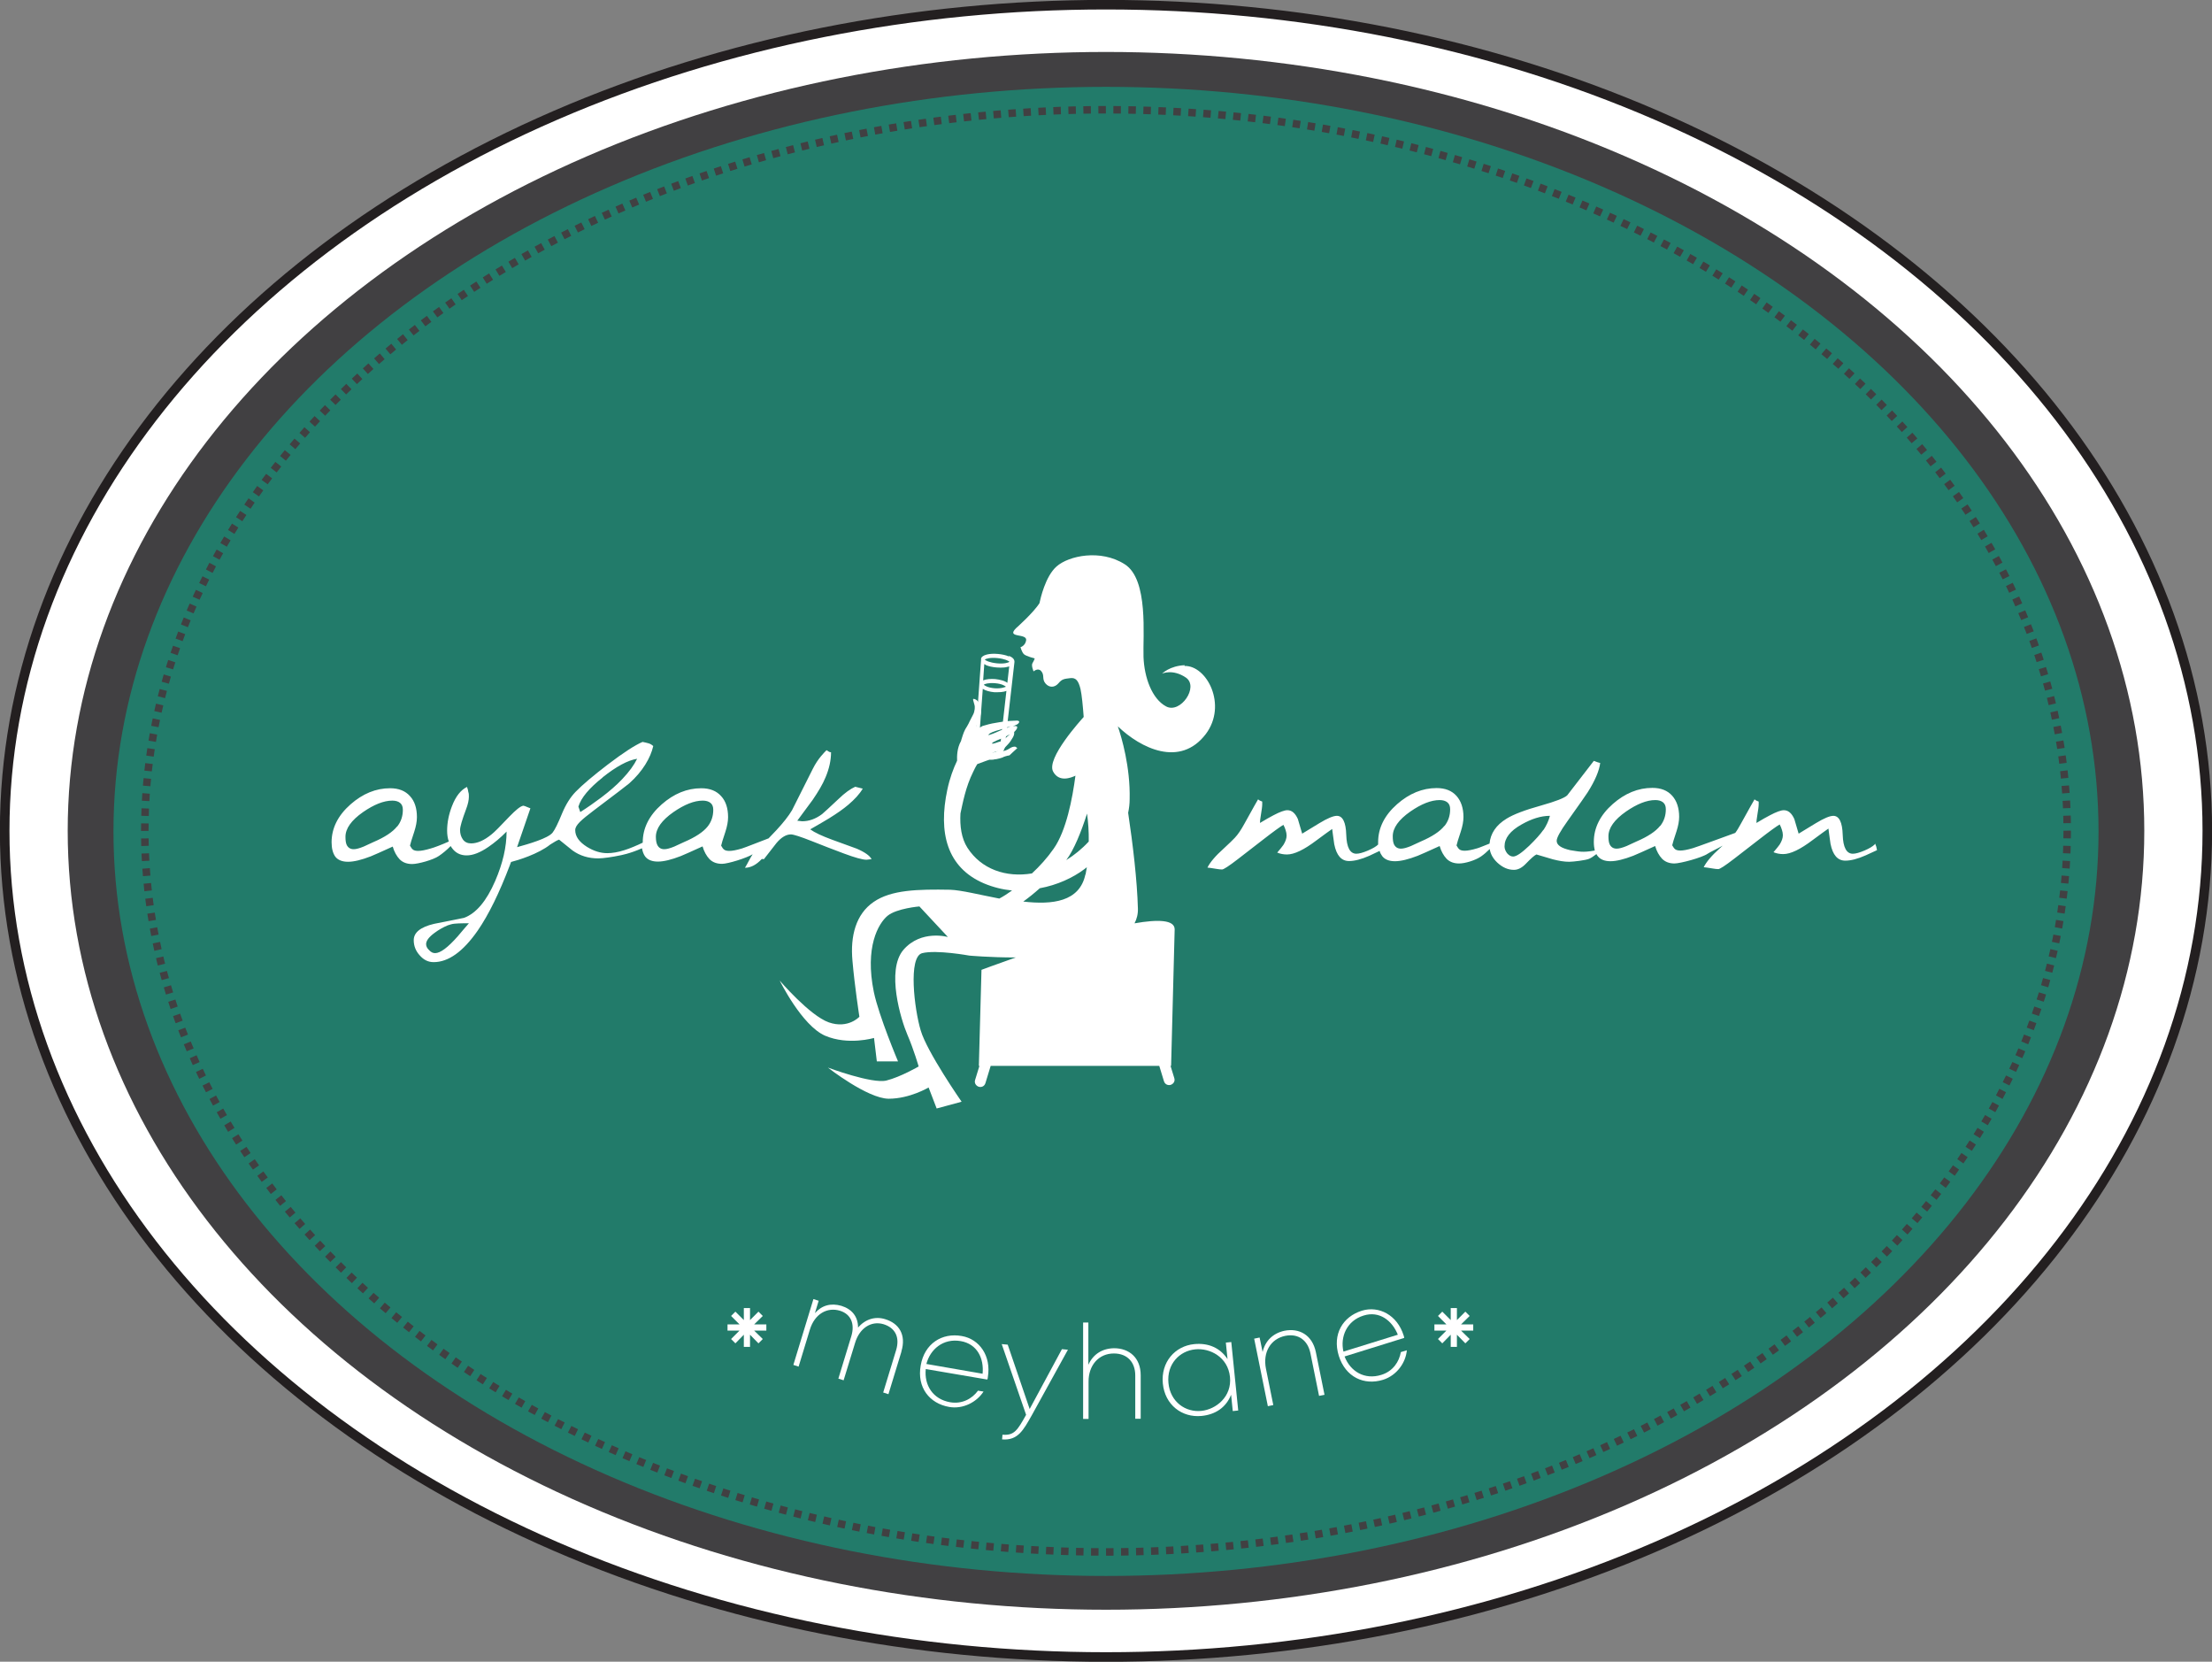 <?xml version="1.0" encoding="UTF-8"?>
<svg id="Layer_2" data-name="Layer 2" xmlns="http://www.w3.org/2000/svg" viewBox="0 0 117.94 88.58">
  <rect x="0" y="0" width="117.94" height="88.58" fill="#808080" stroke="none"/>
  <defs>
    <style>
      .cls-1 {
        stroke: #231f20;
        stroke-width: .51px;
      }

      .cls-1, .cls-2 {
        stroke-miterlimit: 10;
      }

      .cls-1, .cls-3 {
        fill: #fff;
      }

      .cls-2 {
        fill: none;
        stroke: #414042;
        stroke-dasharray: 0 0 .4 .4;
        stroke-width: .4px;
      }

      .cls-4 {
        fill: #414042;
      }

      .cls-4, .cls-5, .cls-3 {
        stroke-width: 0px;
      }

      .cls-5 {
        fill: #227b6a;
      }
    </style>
  </defs>
  <g id="yazılar">
    <g>
      <ellipse class="cls-1" cx="58.97" cy="44.29" rx="58.72" ry="44.04"/>
      <ellipse class="cls-4" cx="58.97" cy="44.29" rx="55.36" ry="41.52"/>
      <ellipse class="cls-5" cx="58.97" cy="44.32" rx="52.92" ry="39.69"/>
      <ellipse class="cls-2" cx="58.97" cy="44.29" rx="51.25" ry="38.44"/>
      <g>
        <path class="cls-3" d="m53.78,34.99c-.15-.07-.36-.11-.57-.13h0c-.22-.02-.43-.01-.59.03-.2.05-.28.13-.31.2,0,0,0,0,0,.01,0,0,0,0,0,0,0,.01,0,.03,0,.04,0,0,0,.01,0,.02l-.33,4.54c-.01.16.06.31.21.43.14.11.32.18.53.2.04,0,.07,0,.11,0,.16,0,.32-.04.45-.11.17-.09.27-.23.29-.39,0-.06.52-4.5.52-4.55,0-.08-.03-.21-.28-.31Zm-.6.09c.39.04.61.15.64.2-.04.04-.27.12-.67.08-.39-.04-.61-.15-.64-.2.04-.04.27-.12.67-.08Zm-.62.37c.15.07.35.11.57.13.08,0,.15.01.22.01.13,0,.26-.01.36-.04.04,0,.07-.02.1-.03-.02.21-.06.52-.1.88-.14-.11-.39-.17-.64-.2-.24-.02-.49,0-.65.07l.06-.87s.05.02.07.04Zm1.07,1.16s-.24.11-.6.08c-.36-.03-.55-.15-.57-.19.03-.04.24-.11.6-.08.36.03.55.15.57.19Zm-.31,3.22c-.01.11-.11.18-.17.22-.12.06-.27.09-.43.08-.16-.01-.31-.07-.41-.15-.05-.04-.14-.13-.13-.25l.22-3.01c.15.1.38.16.61.18.07,0,.13,0,.19,0,.12,0,.24-.01.33-.03.05-.01.09-.03.13-.04-.15,1.32-.34,2.99-.34,3.01Z"/>
        <g>
          <path class="cls-3" d="m63.17,35.46c-.8.03-1.21.45-1.21.45,0,0,.56-.27,1.27.21.71.49-.29,1.94-1.05,1.54-.76-.4-1.17-1.55-1.21-2.64-.04-1.1.28-4.13-1-4.94-1.28-.82-2.99-.46-3.64.12-.6.53-.86,1.74-.9,1.92v.02c-.31.51-1.26,1.35-1.26,1.35-.55.55.63.24.54.66-.06.29-.3.35-.3.35,0,0,.07.26.18.37.11.11.58.23.58.23,0,0-.04.12-.12.25-.08.13.06.44.06.44,0,0,.23-.21.4-.02.2.22.03.42.23.66.2.24.49.23.69,0,.2-.24.31-.24.63-.28.3-.04.44.13.55.58.07.3.13.95.17,1.49-.14.16-2.01,2.21-1.63,2.91.31.58.94.34,1.19.22-.16,1.22-.49,2.94-1.16,3.89-.34.49-.75.94-1.16,1.32-1.38.23-2.7-.22-3.44-1.37-.32-.5-.41-1.16-.37-1.83.12-.54.27-1.4.68-2.22.04-.09.15-.31.22-.41.17-.06.33-.12.49-.18.05-.02.1-.03.15-.05,0,0,.02,0,.02,0,.02,0,.05,0,.08,0,.09,0,.15-.01.17-.02.06,0,.15-.02.27-.05.03,0,.06-.02.09-.03,0,0,0,0,0,0,0,0,0,0,0,0,0,0,.01,0,.02,0,.03-.01.08-.03.11-.05,0,0,0,0,0,0,.07-.03.12-.04.23-.07,0,0,.02,0,.03,0,.02,0,.04-.02.06-.02.14-.14.24-.22.29-.27,0,0,.09-.08.12-.11,0,0-.08-.07-.12-.08-.1,0-.19.03-.28.09-.07.05-.15.09-.24.12,0,0-.13.03-.35.08-.09.02-.18.05-.28.04-.02,0-.04,0-.06,0,0,0,0,0,0,0,.01,0,.03-.02.04-.02.09-.02.18-.05.26-.07.11-.03.16-.04.23-.07.06-.03.1-.07.13-.1,0,0,0,0,0,0,0,0,0-.01.01-.02.05-.05.1-.11.15-.16.11-.11.2-.25.28-.39.04-.08.08-.17.06-.27.01-.02.04-.05.07-.08.06-.07.08-.1.09-.14,0-.01.01-.06-.01-.09,0,0,0,0-.01,0-.07-.04-.21,0-.21,0,0,0,.09-.04.18-.08.03-.01.07-.03.11-.07.05-.05.05-.08.05-.09,0,0,0-.02-.01-.03-.04-.05-.16-.04-.27-.03-.15,0-.32.02-.32.02-.1.01-.08,0-.2.02-.12.02-.26.04-.26.04-.4.07-.42.07-.57.11-.07.02-.18.05-.32.09,0,0,0,0,0,0-.05.03-.1.06-.16.09-.05,0-.09.02-.14.03-.01-.06-.02-.11-.02-.15.1-.18.21-.44.23-.71,0-.03,0-.09,0-.18-.03-.18-.13-.39-.23-.46,0,0-.14-.1-.19-.05,0,.07.08.29.08.32,0,0,.02.09.01.14,0,.01,0,.02,0,.03,0,0,0,.01,0,.03-.02.1-.03.2-.08.29-.06.12-.12.23-.18.35-.05.1-.09.2-.15.29-.14.2-.21.41-.28.64-.01.04-.03.08-.04.14-.22.38-.22.84-.21,1.05-.2.42-.39.93-.52,1.54-.49,2.29-.03,4.15,1.95,5,.5.21,1,.33,1.5.38-.24.17-.47.32-.68.43-1.05-.2-2.02-.45-2.62-.47-1.72-.03-3.14,0-4.08.65-.95.65-1.25,1.82-1.13,3.13.11,1.31.37,2.99.37,2.99,0,0-.6.66-1.63.3-1.02-.36-2.62-2.23-2.62-2.23,0,0,1.18,2.4,2.42,2.94,1.24.53,2.61.12,2.61.12l.15,1.25h1.13s-1.02-2.41-1.29-3.7c-.49-2.39.24-3.65.73-4.06.49-.4,1.7-.5,1.7-.5l1.52,1.63s-1.42-.41-2.37.68c-.94,1.1-.13,3.74.21,4.53.34.79.6,1.69.6,1.69,0,0-.96.56-1.72.75-.76.19-3.12-.69-3.12-.69,0,0,2.11,1.65,3.24,1.66,1.13,0,2.13-.6,2.13-.6l.43,1.12,1.33-.36s-1.85-2.66-2.18-3.8c-.34-1.13-.68-3.93.08-4.12.76-.19,2.51.13,2.51.13,0,0,1.07.1,2.48.1-1.09.38-1.83.66-1.83.66l-.14,5.12h.03c-.07.24-.15.49-.23.75-.06.18.07.32.19.36.12.04.3,0,.36-.19.1-.33.19-.64.28-.92h8.99c.08.25.16.52.25.82.06.18.23.23.36.19.12-.04.25-.17.19-.36-.07-.23-.14-.45-.2-.65h.03l.19-7.28c0-.51-.89-.54-2.14-.32.12-.23.19-.49.18-.79-.04-1.5-.27-3.43-.52-5.1.05-.24.08-.48.08-.73.04-1.71-.43-3.3-.63-3.88,1.22,1.17,3.32,2.21,4.69.41,1.16-1.54.06-3.67-1.14-3.63Zm-9.62,3.93c-.05.06-.03,0-.06.03,0,0-.05.07-.13.1-.08.02-.15.04-.23.07-.06.02-.12.04-.18.05-.02,0-.05.01-.06-.01,0,0,.02-.03.03-.04.04-.03.08-.05.13-.07.12-.06.11-.06.3-.13.05-.02.1-.03.13-.04.13-.08.36-.21.36-.2,0,0-.24.2-.29.26Zm-.82-.26c.11-.08.24-.13.37-.17.08-.02.16-.05.25-.07,0,0,.53-.18.53-.18,0,.02-.52.22-.54.23-.18.08-.35.16-.54.22-.03.01-.07.02-.1.03,0,0,0,0,0-.01.01-.02.02-.03.04-.05Zm5.14,7.49c-.31,1.45-1.75,1.62-3.31,1.44.29-.21.59-.45.88-.71.93-.17,1.77-.56,2.38-1.02l.13-.1c-.02.13-.05.26-.07.39Zm-1.02-.77c.41-.54.8-1.51,1.11-2.48.06.45.1.95.09,1.49-.37.4-.78.73-1.2.99Z"/>
          <g>
            <path class="cls-3" d="m99.96,45.01c-.11.11-.29.22-.55.33-.26.11-.47.17-.62.17-.34,0-.52-.34-.54-1.01-.02-.67-.19-1.01-.5-1.01-.19,0-.5.13-.93.39-.59.36-.9.55-.92.56-.14-.48-.22-.74-.23-.78-.14-.31-.32-.47-.56-.47-.15,0-.4.09-.74.27-.18.09-.42.23-.72.41,0-.08.01-.2.04-.37.05-.3.08-.51.08-.62v-.15s-.08-.03-.12-.05c-.04-.02-.07-.04-.1-.07-.02.02-.26.46-.74,1.32-.1.18-.19.34-.29.47-.64.23-2.07.76-2.25.81-.3.09-.52.13-.67.13-.12,0-.21-.02-.27-.06-.06-.04-.11-.11-.17-.22.02-.09.09-.34.23-.75.09-.28.14-.54.14-.77,0-.47-.13-.85-.37-1.12-.25-.28-.6-.42-1.06-.42-.76,0-1.46.29-2.11.86-.67.59-1.01,1.27-1.01,2.02,0,.17.02.32.05.46-.67.12-.84.05-1.31-.02-.48-.11-.72-.27-.72-.5,0-.16.19-.51.57-1.04.66-.93,1.02-1.44,1.08-1.54.4-.63.62-1.16.67-1.57-.03,0-.08-.02-.15-.04l-.19-.07-1.42,1.84c-.15.14-.61.32-1.39.54-.86.24-1.47.47-1.84.7-.56.34-.86.79-.91,1.33-.24.09-.51.21-.65.25-.3.09-.52.13-.67.13-.12,0-.21-.02-.27-.06-.06-.04-.11-.11-.17-.22.02-.09.09-.34.23-.75.09-.28.14-.54.14-.77,0-.47-.13-.85-.37-1.12-.25-.28-.6-.42-1.06-.42-.76,0-1.46.29-2.11.86-.67.59-1.01,1.27-1.01,2.02,0,.04,0,.09,0,.13-.11.11-.29.21-.54.32-.26.11-.47.17-.62.17-.34,0-.52-.34-.54-1.01-.02-.67-.19-1.01-.5-1.01-.19,0-.5.13-.93.39-.59.36-.9.55-.92.56-.14-.48-.22-.74-.23-.78-.14-.31-.32-.47-.56-.47-.15,0-.4.09-.74.27-.18.09-.42.23-.72.41,0-.08.01-.2.04-.37.05-.3.08-.51.08-.62v-.15s-.08-.03-.12-.05c-.04-.02-.07-.04-.1-.07-.02.02-.26.46-.74,1.32-.17.31-.33.55-.5.73-.1.11-.3.3-.59.57-.45.4-.74.75-.87,1.02.07,0,.23.03.49.07.12.02.21.03.29.03s.36-.18.84-.55l1.37-1.06c.54-.42.89-.67,1.06-.77.05.09.09.19.12.29.03.09.05.19.05.28,0,.16-.06.32-.17.5-.06.09-.17.22-.33.41.17.07.34.1.52.1.39,0,.91-.25,1.57-.75.43-.32.71-.52.84-.61.02.14.05.41.11.81.12.6.38.9.79.9.29,0,.65-.09,1.08-.28l.55-.26c.03.11.08.2.14.28.14.18.37.27.68.27s.72-.1,1.21-.29c.17-.07.56-.24,1.17-.52.08.28.21.51.37.68.17.17.39.25.67.25.31,0,.85-.16,1.16-.37.16-.11.32-.25.47-.4.04.26.17.5.4.72.28.26.57.39.89.39.22,0,.43-.11.64-.33.27-.28.45-.44.56-.49l.88.26c.31.08.6.13.86.13.22,0,.89-.08,1.07-.16.1-.04.25-.14.39-.25.02.04.04.08.07.11.14.18.37.27.68.27s.72-.1,1.21-.29c.17-.07.56-.24,1.17-.52.08.28.21.51.37.68.17.17.39.25.66.25.31,0,1.47-.31,1.77-.52.15-.1.47-.24.8-.43l-.14.13c-.45.4-.74.75-.87,1.02.07,0,.23.03.49.07.12.02.21.03.29.03s.36-.18.84-.55l1.37-1.06c.54-.42.89-.67,1.06-.77.05.09.09.19.12.29.03.09.05.19.05.28,0,.16-.06.32-.17.5-.06.09-.17.22-.33.41.17.07.34.1.52.1.39,0,.91-.25,1.57-.75.43-.32.71-.52.84-.61.02.14.05.41.11.81.12.6.38.9.79.9.29,0,.65-.09,1.08-.28l.61-.28c-.02-.13-.05-.24-.1-.35m-22.97-.94c-.23.29-.65.57-1.26.83l-.52.24c-.22.09-.4.14-.53.14-.17,0-.29-.07-.37-.22-.05-.1-.07-.25-.07-.44,0-.44.31-.88.94-1.32.58-.4,1.1-.61,1.56-.61.17,0,.31.04.41.12.1.08.15.2.15.37,0,.34-.1.64-.3.89m5.27.21c-.16.23-.41.51-.76.85-.4.38-.68.57-.85.57-.12,0-.22-.06-.32-.17-.09-.12-.14-.24-.14-.37,0-.44.3-.83.91-1.17.53-.3,1.03-.46,1.51-.46-.07.27-.19.52-.34.75m6.21-.21c-.23.29-.65.57-1.26.83l-.52.24c-.22.09-.4.14-.53.14-.17,0-.29-.07-.37-.22-.05-.1-.07-.25-.07-.44,0-.44.31-.88.94-1.32.58-.4,1.1-.61,1.56-.61.17,0,.31.04.41.12.1.08.15.2.15.37,0,.34-.1.64-.3.89"/>
            <path class="cls-3" d="m40.73,45.8l.67-.86c.26-.31.52-.46.77-.46.14,0,.51.12,1.12.36.55.22,1.12.44,1.71.66.59.22.99.33,1.2.33l.27-.03c-.09-.18-.35-.37-.79-.56l-1.32-.48c-.54-.2-.93-.38-1.16-.55.44-.25.78-.45,1.01-.59.42-.26.76-.5,1.02-.72.34-.29.6-.57.77-.86l-.4-.1c-.25.11-.55.32-.9.66-.47.44-.76.71-.87.8-.35.26-.7.38-1.06.38l-.26-.03c.27-.37.55-.74.82-1.11.3-.44.54-.84.69-1.21.19-.45.29-.9.29-1.33-.03,0-.07,0-.13-.04l-.11-.07c-.12.12-.46.45-.73.99l-1.11,2.21c-.19.32-.47.67-.83,1.06-.14.15-.28.29-.42.44-.48.18-1.25.49-1.42.54-.3.09-.52.13-.67.13-.12,0-.21-.02-.27-.06-.06-.04-.11-.11-.17-.22.02-.09.09-.34.23-.75.09-.28.14-.54.14-.77,0-.47-.12-.85-.37-1.12-.25-.28-.6-.42-1.06-.42-.76,0-1.46.29-2.11.86-.67.59-1.01,1.27-1.01,2.02v.02c-.29.14-.71.32-.98.4-.34.11-.65.16-.91.16-.36,0-.72-.11-1.09-.34-.41-.26-.62-.55-.62-.89,0-.27.34-.55.98-1.04,1.18-.89,1.81-1.37,1.9-1.45.72-.64,1.14-1.37,1.28-1.99-.09-.08-.18-.13-.27-.15-.08-.02-.18-.05-.3-.07-.4.17-1.02.57-1.86,1.21-.77.59-1.34,1.07-1.71,1.45-.28.29-.52.67-.72,1.15-.22.54-.39.88-.51,1.03-.24.3-1.27.6-1.89.77.17-.5.41-1.19.71-2.07l-.2-.08c-.06-.03-.12-.05-.18-.06-.16.03-.4.23-.74.58-.49.52-.8.83-.94.94-.4.33-.77.49-1.1.49-.19,0-.34-.07-.44-.21-.1-.14-.15-.31-.15-.51,0-.17.11-.54.32-1.1.1-.26.15-.49.15-.67,0-.09,0-.17-.03-.25-.01-.08-.03-.17-.07-.27-.33.16-.6.5-.8,1.02-.17.44-.26.88-.26,1.31,0,.21.03.41.09.58-.35.16-.8.33-.96.37-.3.09-.52.13-.67.13-.12,0-.21-.02-.27-.06-.06-.04-.11-.11-.17-.22.02-.09.09-.34.23-.75.09-.28.14-.54.14-.77,0-.47-.12-.85-.37-1.12-.25-.28-.6-.42-1.06-.42-.76,0-1.46.29-2.11.86-.67.59-1.01,1.27-1.01,2.02,0,.33.07.59.2.77.14.18.37.27.68.27s.72-.1,1.21-.29c.17-.07.56-.24,1.17-.52.08.28.21.51.37.68.17.17.39.25.67.25.31,0,1.12-.22,1.42-.43.18-.12.44-.33.63-.53.02.03.03.06.05.08.19.28.46.42.8.42s.72-.15,1.16-.45c.32-.22.65-.49.97-.82,0,.82-.2,1.69-.61,2.64-.46,1.06-1.01,1.72-1.66,1.96l-1.6.32c-.72.17-1.08.46-1.08.87,0,.31.11.58.32.81.21.24.45.36.74.36.79,0,1.57-.56,2.35-1.68.58-.84,1.15-2,1.72-3.5,0-.02.03-.07.06-.16.36-.09,1.45-.42,2.09-.93.22-.14.37-.23.47-.26l.72.58c.39.28.85.42,1.37.42.26,0,.78-.08,1.11-.15.1-.02.57-.1,1.22-.39.03.18.09.33.17.44.14.18.37.27.68.27s.72-.1,1.21-.29c.17-.07.56-.24,1.17-.52.08.28.21.51.37.68.17.17.39.25.67.25.31,0,1.31-.31,1.63-.51-.17.26-.27.5-.41.72.31,0,.61-.16.9-.47m-8.49-4.35c.73-.58,1.34-.91,1.84-.99-.16.33-.42.69-.79,1.08-.3.32-.68.65-1.13.99-.36.27-.73.53-1.11.77l-.1-.29c.14-.47.58-.99,1.3-1.56m-10.97,2.62c-.23.29-.65.57-1.26.83l-.52.24c-.22.09-.4.14-.53.14-.17,0-.29-.07-.37-.22-.05-.1-.07-.25-.07-.44,0-.44.31-.88.94-1.32.58-.4,1.1-.61,1.56-.61.17,0,.31.04.41.12.1.08.15.2.15.37,0,.34-.1.64-.3.89m3.23,5.85c-.53.6-.93.9-1.21.9-.12,0-.22-.05-.32-.16-.11-.1-.16-.21-.16-.32,0-.18.15-.38.45-.6.23-.17.46-.3.7-.4.12-.04.24-.08.37-.09.13-.01.28-.02.44-.02h.32c-.2.23-.4.46-.59.69m13.32-5.85c-.23.29-.65.57-1.26.83l-.52.24c-.22.09-.4.14-.53.14-.17,0-.29-.07-.37-.22-.05-.1-.08-.25-.08-.44,0-.44.31-.88.94-1.32.58-.4,1.1-.61,1.56-.61.17,0,.31.04.41.12.1.08.15.2.15.37,0,.34-.1.64-.3.89"/>
          </g>
        </g>
      </g>
      <g>
        <g>
          <path class="cls-3" d="m48.06,72.06l-.69,2.26-.28-.09.69-2.26c.21-.7-.06-1.19-.67-1.38-.67-.2-1.29.22-1.52,1l-.61,1.99-.28-.09.69-2.26c.2-.66-.02-1.18-.61-1.36-.67-.2-1.34.16-1.6,1.01l-.6,1.97-.28-.09,1.07-3.51.28.09-.2.66c.37-.42.85-.55,1.41-.39.55.17.89.56.89,1.16.39-.46.93-.61,1.44-.45.74.22,1.14.83.87,1.72Z"/>
          <path class="cls-3" d="m52.13,74.13l.31.05c-.36.56-1.09.95-1.83.82-1.05-.18-1.73-1.04-1.52-2.21.2-1.17,1.14-1.76,2.19-1.57.94.16,1.58,1.06,1.39,2.19,0,.04-.01.09-.03.13l-3.28-.56c-.09.86.38,1.61,1.3,1.77.64.11,1.17-.19,1.48-.61Zm-2.73-1.42l2.99.52c.08-.81-.28-1.59-1.17-1.74-.93-.16-1.63.44-1.83,1.23Z"/>
          <path class="cls-3" d="m53.46,76.48c.62.05.79-.24,1.25-1.06l-1.3-3.77.32.03,1.17,3.43,1.72-3.19.32.03-1.93,3.5c-.44.77-.73,1.35-1.58,1.28l.02-.25Z"/>
          <path class="cls-3" d="m60.82,73.32v2.31s-.29,0-.29,0v-2.31c0-.69-.41-1.17-1.14-1.17-.8,0-1.36.62-1.35,1.52v1.97s-.29,0-.29,0v-5.14s.28,0,.28,0v2.25c.26-.57.75-.87,1.37-.88.81,0,1.42.51,1.42,1.44Z"/>
          <path class="cls-3" d="m65.73,75.23l-.09-.88c-.27.68-.84,1.06-1.58,1.13-1.04.1-1.95-.59-2.06-1.73-.11-1.13.64-2,1.68-2.1.74-.07,1.37.19,1.77.8l-.09-.88.29-.03.37,3.65-.29.03Zm-3.43-1.5c.1,1.01.92,1.57,1.76,1.48.77-.08,1.63-.75,1.52-1.81-.11-1.07-1.08-1.55-1.85-1.47-.84.08-1.53.79-1.43,1.8Z"/>
          <path class="cls-3" d="m70.16,72.08l.46,2.27-.29.06-.46-2.27c-.14-.68-.63-1.07-1.34-.93-.78.16-1.21.87-1.03,1.76l.39,1.93-.29.06-.73-3.6.29-.06.16.77c.14-.6.56-1,1.16-1.13.79-.16,1.49.22,1.68,1.14Z"/>
          <path class="cls-3" d="m74.71,72.07l.3-.09c-.06.67-.54,1.34-1.26,1.57-1.02.32-2.01-.14-2.37-1.28-.35-1.14.21-2.08,1.23-2.4.91-.28,1.89.23,2.23,1.32.01.04.03.08.03.13l-3.18.99c.31.8,1.07,1.26,1.96.98.62-.19.95-.7,1.04-1.21Zm-3.08-.02l2.9-.9c-.3-.75-.98-1.29-1.83-1.02-.9.28-1.25,1.14-1.07,1.92Z"/>
        </g>
        <g>
          <path class="cls-3" d="m40.86,70.93h-.65l.46.45-.23.23-.45-.46v.65h-.33v-.65l-.45.46-.23-.23.45-.45h-.64v-.33h.64l-.45-.45.23-.23.45.45v-.64h.33v.64l.45-.45.23.23-.46.45h.65v.33Z"/>
          <path class="cls-3" d="m78.55,70.93h-.65l.46.45-.23.23-.45-.46v.65h-.33v-.65l-.45.46-.23-.23.45-.45h-.64v-.33h.64l-.45-.45.23-.23.45.45v-.64h.33v.64l.45-.45.23.23-.46.45h.65v.33Z"/>
        </g>
      </g>
    </g>
  </g>
</svg>